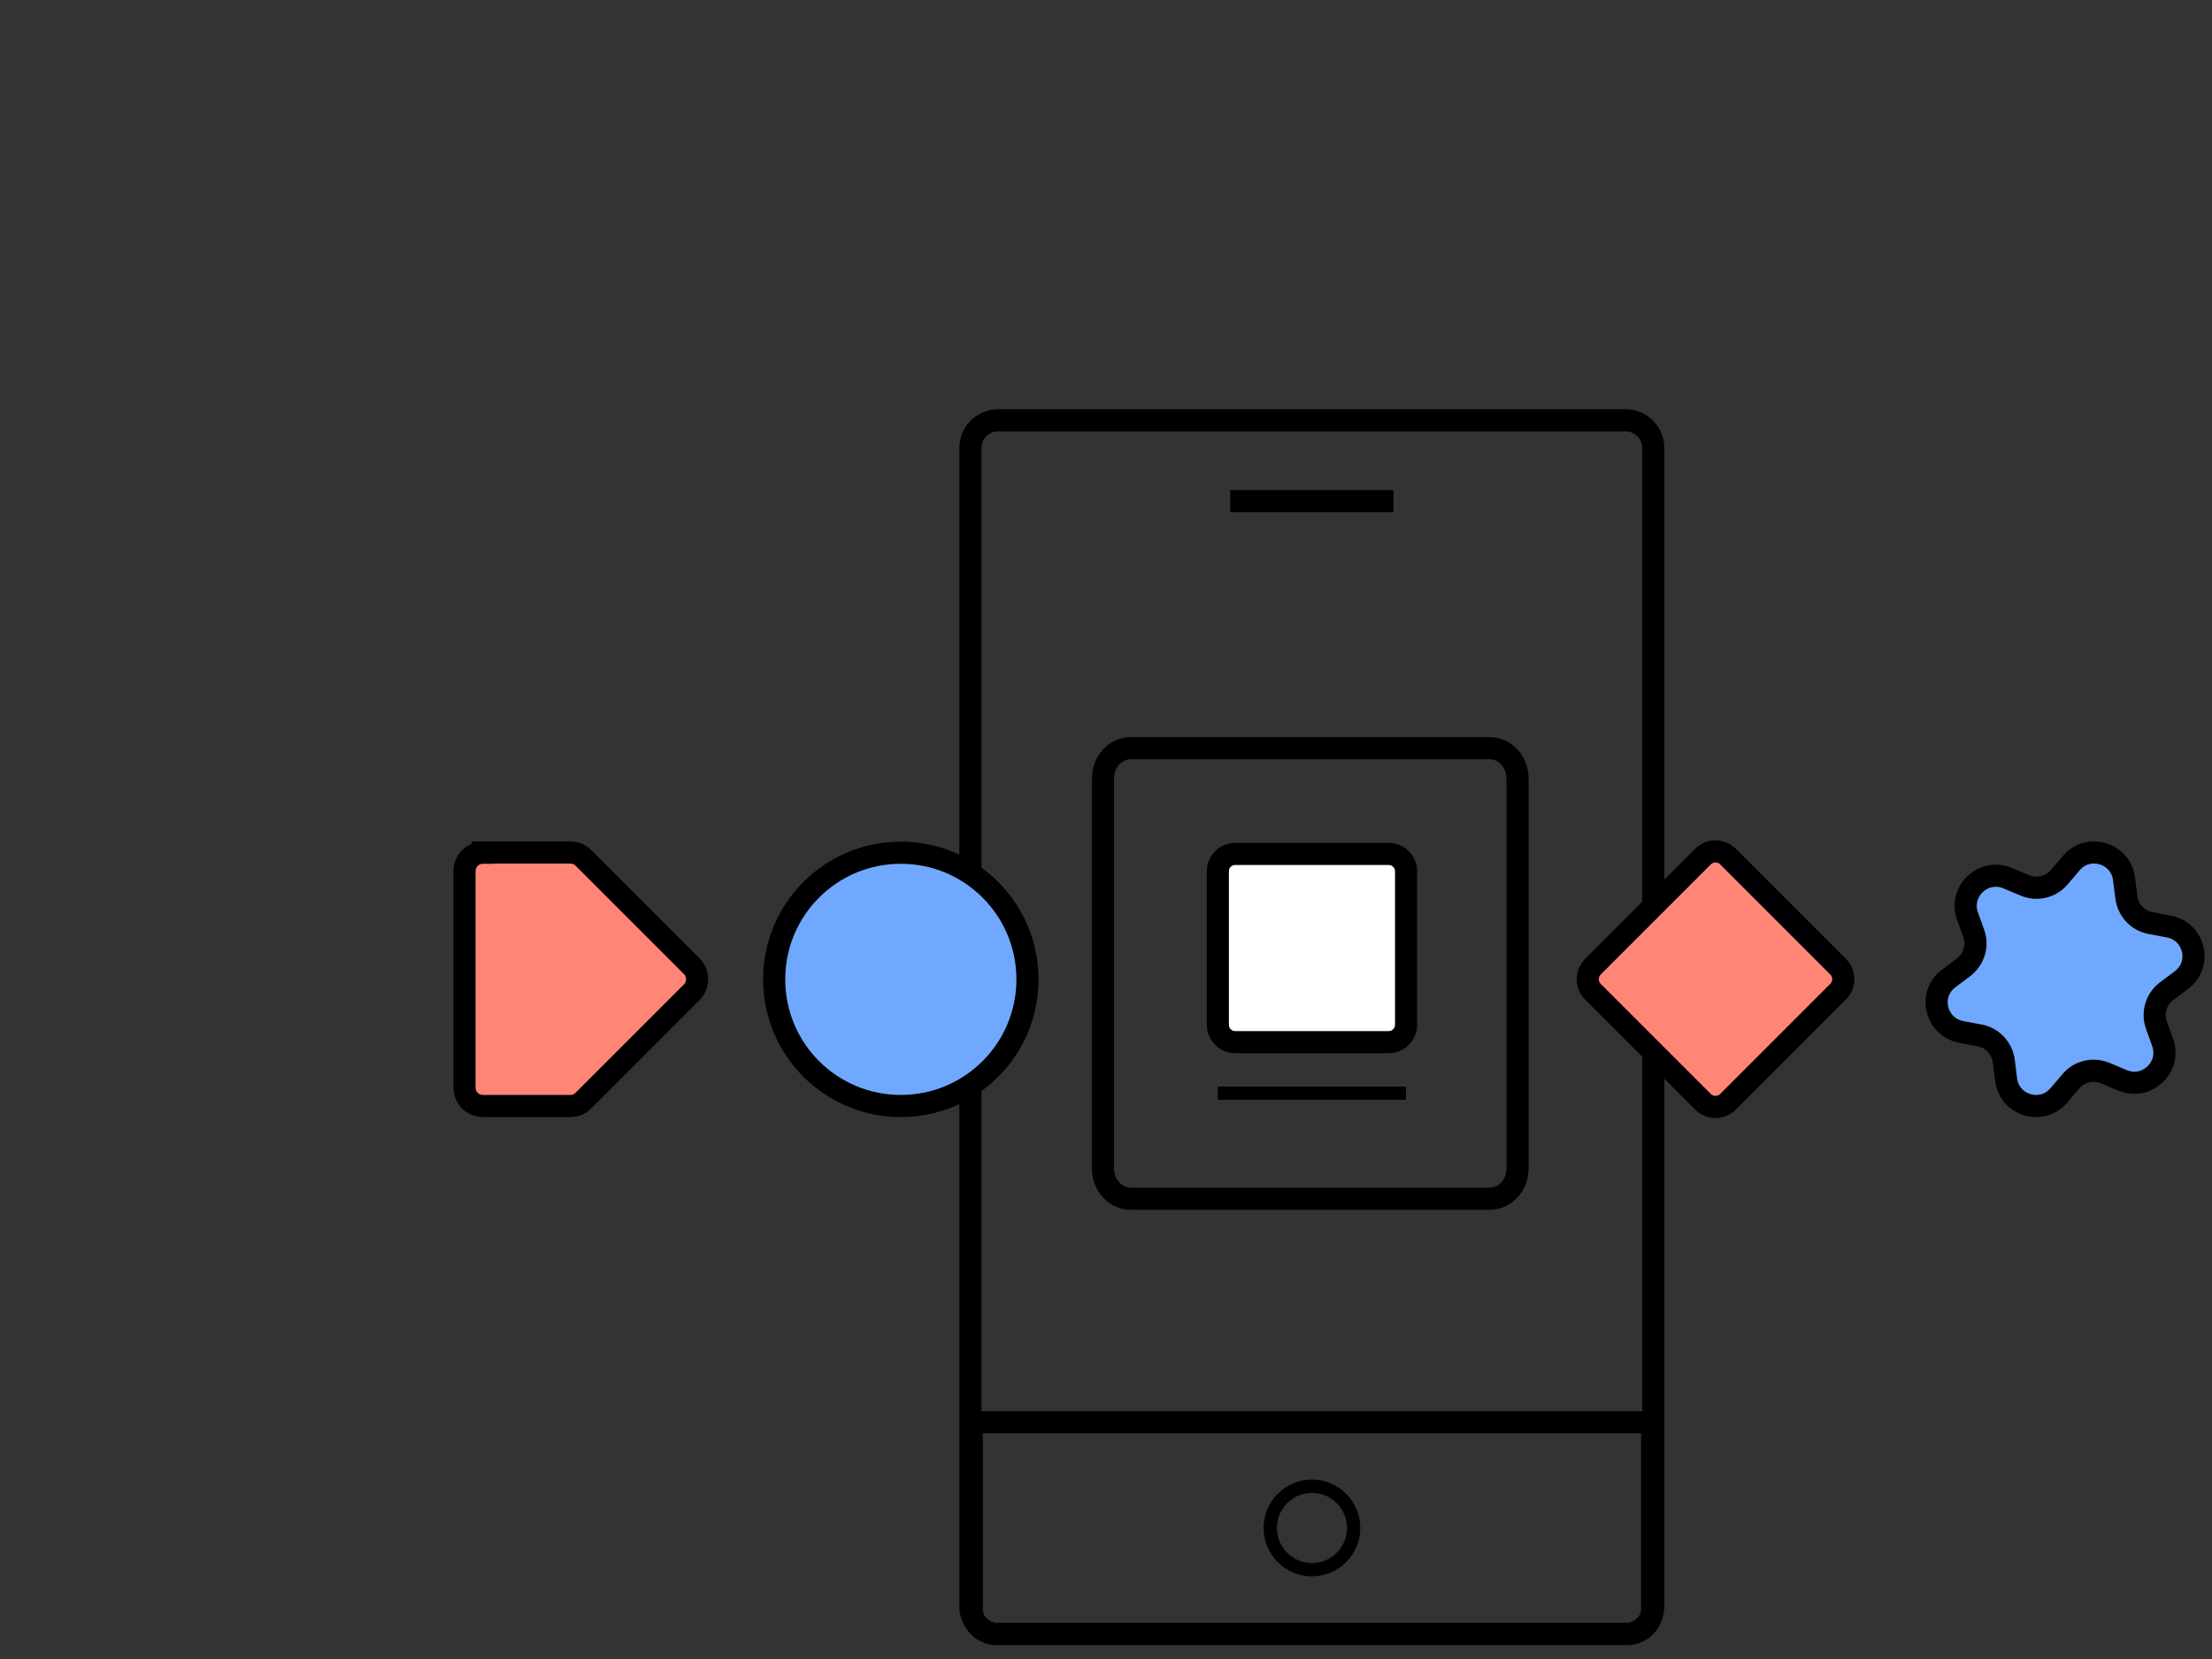 <svg width="100" height="75" viewBox="0 0 100 75" fill="none" xmlns="http://www.w3.org/2000/svg">
<rect x="0" y="0" width="100" height="75" fill="#333333" stroke="none"/>
<path d="M43.931 64.294H74.689V72.752C74.689 73.374 74.184 73.869 73.573 73.869H45.048C44.426 73.869 43.931 73.363 43.931 72.752V64.294Z" stroke="black" stroke-miterlimit="10"/>
<path d="M73.488 19H45.122C44.429 19 43.868 19.561 43.868 20.253V72.615C43.868 73.308 44.429 73.869 45.122 73.869H73.488C74.181 73.869 74.742 73.308 74.742 72.615V20.253C74.742 19.561 74.181 19 73.488 19Z" stroke="black" stroke-miterlimit="10"/>
<path d="M55.613 22.655H62.997" stroke="black" stroke-miterlimit="10"/>
<path d="M59.31 70.962C60.352 70.962 61.196 70.118 61.196 69.076C61.196 68.035 60.352 67.191 59.31 67.191C58.269 67.191 57.425 68.035 57.425 69.076C57.425 70.118 58.269 70.962 59.31 70.962Z" stroke="black" stroke-width="0.6" stroke-miterlimit="10"/>
<path d="M83.096 43.701L78.121 38.726C77.808 38.413 77.301 38.413 76.988 38.726L72.013 43.701C71.7 44.014 71.7 44.52 72.013 44.833L76.988 49.809C77.301 50.121 77.808 50.121 78.121 49.809L83.096 44.833C83.409 44.52 83.409 44.014 83.096 43.701Z" fill="#FF8576" stroke="black" stroke-miterlimit="10"/>
<path d="M40.729 38.55H40.719C37.56 38.55 34.999 41.111 34.999 44.27V44.28C34.999 47.439 37.56 50 40.719 50H40.729C43.888 50 46.449 47.439 46.449 44.28V44.27C46.449 41.111 43.888 38.55 40.729 38.55Z" fill="#71A8FF" stroke="black" stroke-miterlimit="10"/>
<path d="M95.96 48.841L95.18 48.515C94.632 48.283 94.001 48.431 93.621 48.883L93.073 49.526C92.305 50.421 90.84 49.979 90.693 48.81L90.588 47.978C90.514 47.388 90.072 46.914 89.492 46.808L88.66 46.65C87.501 46.429 87.154 44.944 88.091 44.238L88.765 43.733C89.239 43.374 89.429 42.753 89.229 42.195L88.944 41.405C88.555 40.288 89.671 39.245 90.756 39.698L91.536 40.025C92.083 40.257 92.715 40.109 93.095 39.656L93.642 39.014C94.411 38.118 95.875 38.561 96.023 39.73L96.128 40.562C96.202 41.152 96.644 41.626 97.224 41.731L98.056 41.889C99.215 42.111 99.562 43.596 98.625 44.301L97.951 44.807C97.477 45.165 97.287 45.787 97.487 46.345L97.771 47.135C98.161 48.252 97.045 49.294 95.96 48.841Z" fill="#71A8FF" stroke="black" stroke-miterlimit="10"/>
<path d="M21.832 38.54H25.782C26.003 38.54 26.214 38.624 26.372 38.782L31.27 43.68C31.597 44.007 31.597 44.533 31.27 44.86L26.372 49.758C26.214 49.916 26.003 50 25.782 50H21.832C21.369 50 21 49.631 21 49.168V39.382C21 38.919 21.369 38.55 21.832 38.55V38.54Z" fill="#FF8576" stroke="black" stroke-miterlimit="10"/>
<path d="M67.344 33.822H51.123C50.427 33.822 49.862 34.436 49.862 35.193V52.824C49.862 53.581 50.427 54.194 51.123 54.194H67.344C68.04 54.194 68.605 53.581 68.605 52.824V35.193C68.605 34.436 68.04 33.822 67.344 33.822Z" stroke="black" stroke-miterlimit="10"/>
<path d="M62.776 38.603H55.845C55.408 38.603 55.055 38.956 55.055 39.393V46.324C55.055 46.76 55.408 47.114 55.845 47.114H62.776C63.212 47.114 63.566 46.76 63.566 46.324V39.393C63.566 38.956 63.212 38.603 62.776 38.603Z" fill="white" stroke="black" stroke-miterlimit="10"/>
<path d="M55.055 49.421H63.555" stroke="black" stroke-width="0.6" stroke-miterlimit="10"/>
</svg>
